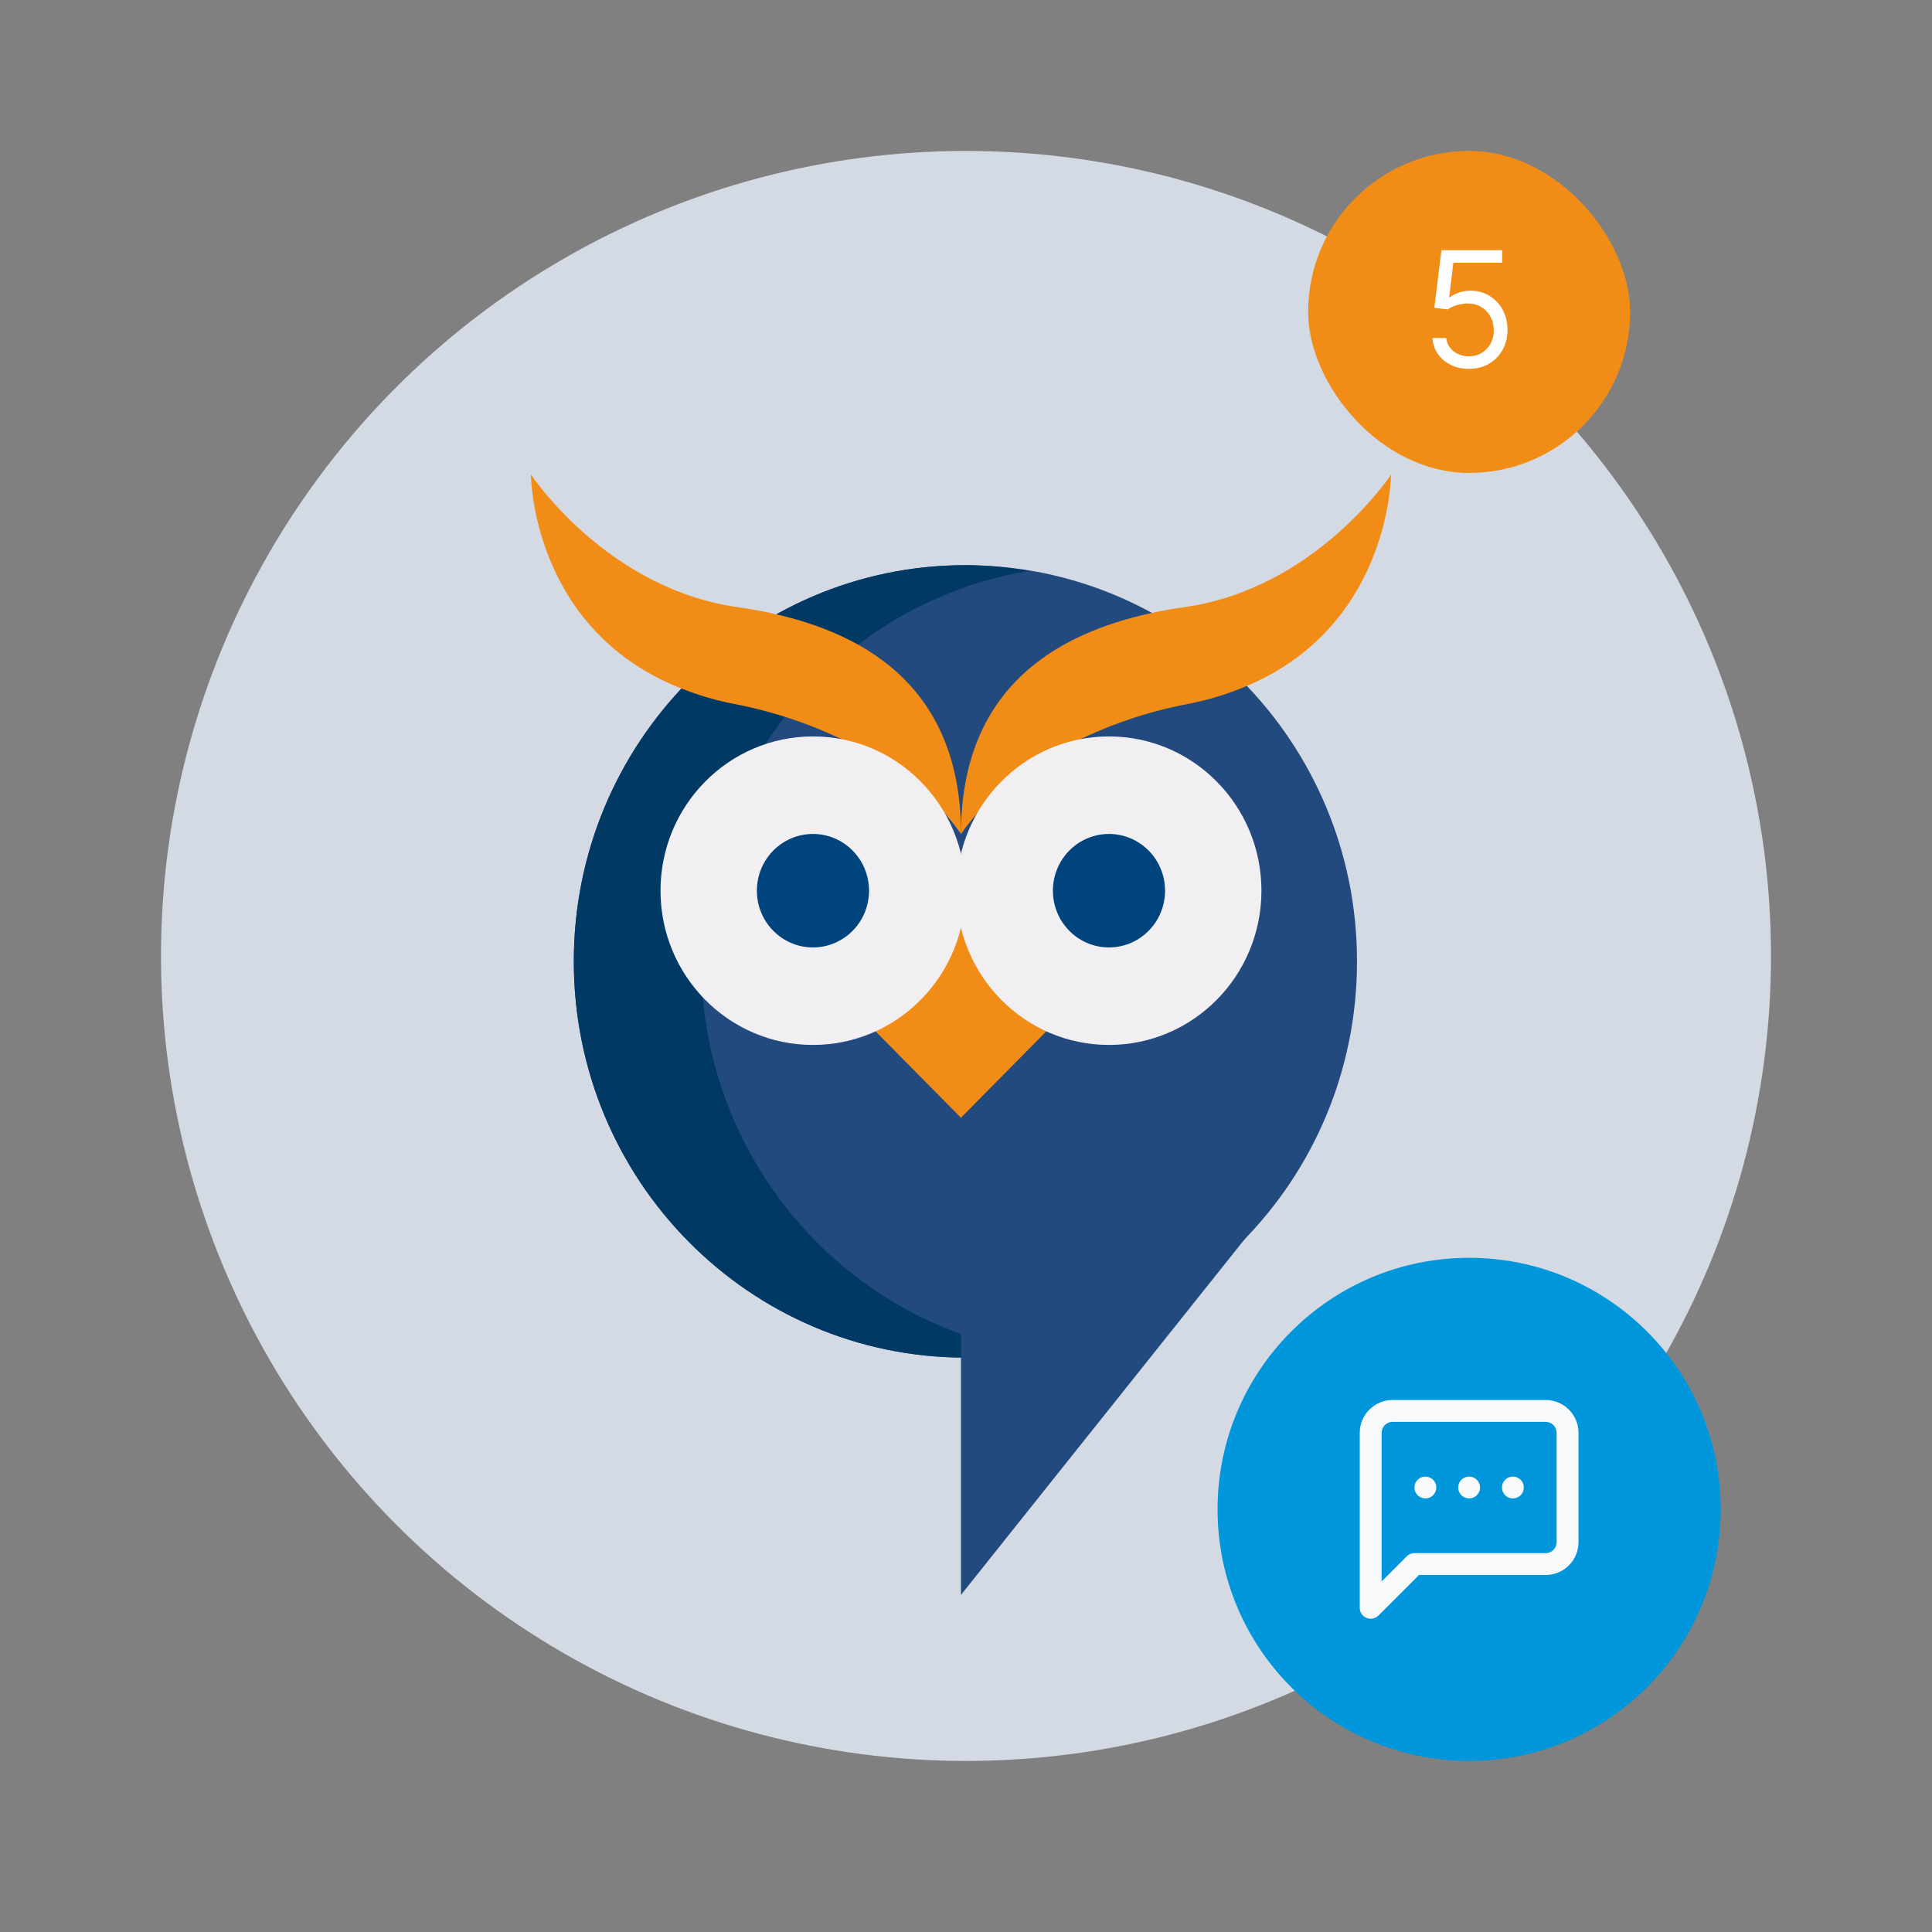 <?xml version="1.0" encoding="utf-8"?>
<svg xmlns="http://www.w3.org/2000/svg" width="192" height="192" viewBox="0 0 192 192" fill="none">
<rect x="0" y="0" width="192" height="192" fill="#808080" stroke="none"/>
<circle cx="96" cy="95" r="80" fill="#D4DAE3"/>
<path d="M95.942 134.917C117.434 134.917 134.858 117.288 134.858 95.542C134.858 73.796 117.434 56.167 95.942 56.167C74.449 56.167 57.025 73.796 57.025 95.542C57.025 117.288 74.449 134.917 95.942 134.917Z" fill="#234A7E"/>
<path d="M69.681 95.542C69.681 75.984 83.796 59.799 102.266 56.736C100.201 56.396 98.101 56.167 95.942 56.167C74.452 56.167 57.025 73.792 57.025 95.542C57.025 117.293 74.445 134.917 95.942 134.917C98.101 134.917 100.201 134.696 102.266 134.349C83.789 131.286 69.681 115.101 69.681 95.542Z" fill="#003963"/>
<path d="M95.5 158.5V128L127 119L95.5 158.5Z" fill="#234A7E"/>
<path d="M104.25 102.222L95.496 111.078L86.743 102.222C92.075 99.801 95.504 94.428 95.496 88.516C95.489 94.428 98.918 99.801 104.25 102.222Z" fill="#F18D17"/>
<path d="M138.235 47.156C138.235 47.156 138.235 61.422 124.878 67.74C122.697 68.758 120.399 69.504 118.043 69.961C113.856 70.751 109.808 72.161 106.022 74.139C106.007 74.139 105.986 74.153 105.949 74.153C103.257 75.571 100.77 77.342 98.538 79.416C97.4 80.442 96.379 81.608 95.503 82.877C95.503 66.876 107.058 62.182 116.242 60.566C116.781 60.47 117.299 60.396 117.803 60.322C130.809 58.441 138.242 47.163 138.242 47.163L138.235 47.156Z" fill="#F18D17"/>
<path d="M95.496 82.877C94.628 81.608 93.607 80.449 92.469 79.416C90.237 77.342 87.749 75.571 85.058 74.153C85.021 74.153 84.999 74.139 84.985 74.139C81.199 72.161 77.151 70.758 72.964 69.961C70.6 69.504 68.31 68.758 66.129 67.74C52.765 61.43 52.765 47.156 52.765 47.156C52.765 47.156 60.198 58.433 73.204 60.322C73.708 60.396 74.225 60.47 74.765 60.566C83.942 62.175 95.504 66.869 95.504 82.87L95.496 82.877Z" fill="#F18D17"/>
<path d="M110.209 103.845C118.577 103.845 125.36 96.982 125.36 88.516C125.36 80.05 118.577 73.186 110.209 73.186C101.842 73.186 95.059 80.05 95.059 88.516C95.059 96.982 101.842 103.845 110.209 103.845Z" fill="#F2EFF2"/>
<path d="M110.209 94.155C113.287 94.155 115.782 91.63 115.782 88.516C115.782 85.402 113.287 82.877 110.209 82.877C107.131 82.877 104.636 85.402 104.636 88.516C104.636 91.63 107.131 94.155 110.209 94.155Z" fill="#00447E"/>
<path d="M80.791 103.845C89.158 103.845 95.941 96.982 95.941 88.516C95.941 80.05 89.158 73.186 80.791 73.186C72.423 73.186 65.64 80.05 65.64 88.516C65.64 96.982 72.423 103.845 80.791 103.845Z" fill="#F2EFF2"/>
<path d="M80.791 94.155C83.869 94.155 86.364 91.63 86.364 88.516C86.364 85.402 83.869 82.877 80.791 82.877C77.713 82.877 75.218 85.402 75.218 88.516C75.218 91.63 77.713 94.155 80.791 94.155Z" fill="#00447E"/>
<circle cx="146" cy="150" r="25" fill="#0096DC"/>
<path fill-rule="evenodd" clip-rule="evenodd" d="M138.391 141.304C138.103 141.304 137.826 141.419 137.623 141.623C137.419 141.826 137.304 142.103 137.304 142.391V157.158L139.797 154.666C140 154.462 140.277 154.348 140.565 154.348H153.609C153.897 154.348 154.173 154.233 154.377 154.029C154.581 153.826 154.696 153.549 154.696 153.261V142.391C154.696 142.103 154.581 141.826 154.377 141.623C154.173 141.419 153.897 141.304 153.609 141.304H138.391ZM136.085 140.085C136.697 139.474 137.526 139.13 138.391 139.13H153.609C154.473 139.13 155.303 139.474 155.914 140.085C156.526 140.697 156.87 141.526 156.87 142.391V153.261C156.87 154.126 156.526 154.955 155.914 155.567C155.303 156.178 154.473 156.522 153.609 156.522H141.015L136.986 160.551C136.675 160.862 136.208 160.955 135.801 160.787C135.395 160.619 135.13 160.222 135.13 159.783V142.391C135.13 141.526 135.474 140.697 136.085 140.085Z" fill="#F8F9FA"/>
<path d="M142.739 147.826C142.739 148.426 142.252 148.913 141.652 148.913C141.052 148.913 140.565 148.426 140.565 147.826C140.565 147.226 141.052 146.739 141.652 146.739C142.252 146.739 142.739 147.226 142.739 147.826Z" fill="#F8F9FA"/>
<path d="M147.087 147.826C147.087 148.426 146.6 148.913 146 148.913C145.4 148.913 144.913 148.426 144.913 147.826C144.913 147.226 145.4 146.739 146 146.739C146.6 146.739 147.087 147.226 147.087 147.826Z" fill="#F8F9FA"/>
<path d="M151.435 147.826C151.435 148.426 150.948 148.913 150.348 148.913C149.747 148.913 149.261 148.426 149.261 147.826C149.261 147.226 149.747 146.739 150.348 146.739C150.948 146.739 151.435 147.226 151.435 147.826Z" fill="#F8F9FA"/>
<rect x="130" y="15" width="32" height="32" rx="16" fill="#F18D17"/>
<path d="M145.974 36.659C145.307 36.659 144.707 36.526 144.173 36.261C143.638 35.996 143.21 35.633 142.888 35.17C142.567 34.708 142.39 34.182 142.36 33.591H143.724C143.777 34.117 144.015 34.553 144.44 34.898C144.868 35.239 145.379 35.409 145.974 35.409C146.451 35.409 146.875 35.297 147.246 35.074C147.621 34.85 147.915 34.544 148.127 34.153C148.343 33.76 148.451 33.314 148.451 32.818C148.451 32.311 148.339 31.858 148.116 31.46C147.896 31.059 147.593 30.742 147.207 30.511C146.82 30.28 146.379 30.163 145.883 30.159C145.527 30.155 145.161 30.21 144.786 30.324C144.411 30.434 144.103 30.576 143.86 30.75L142.542 30.591L143.246 24.864H149.292V26.114H144.428L144.019 29.546H144.087C144.326 29.356 144.625 29.199 144.985 29.074C145.345 28.949 145.72 28.886 146.11 28.886C146.822 28.886 147.457 29.057 148.013 29.398C148.574 29.735 149.013 30.197 149.332 30.784C149.654 31.371 149.815 32.042 149.815 32.795C149.815 33.538 149.648 34.201 149.315 34.784C148.985 35.364 148.531 35.822 147.951 36.159C147.371 36.492 146.712 36.659 145.974 36.659Z" fill="white"/>
</svg>